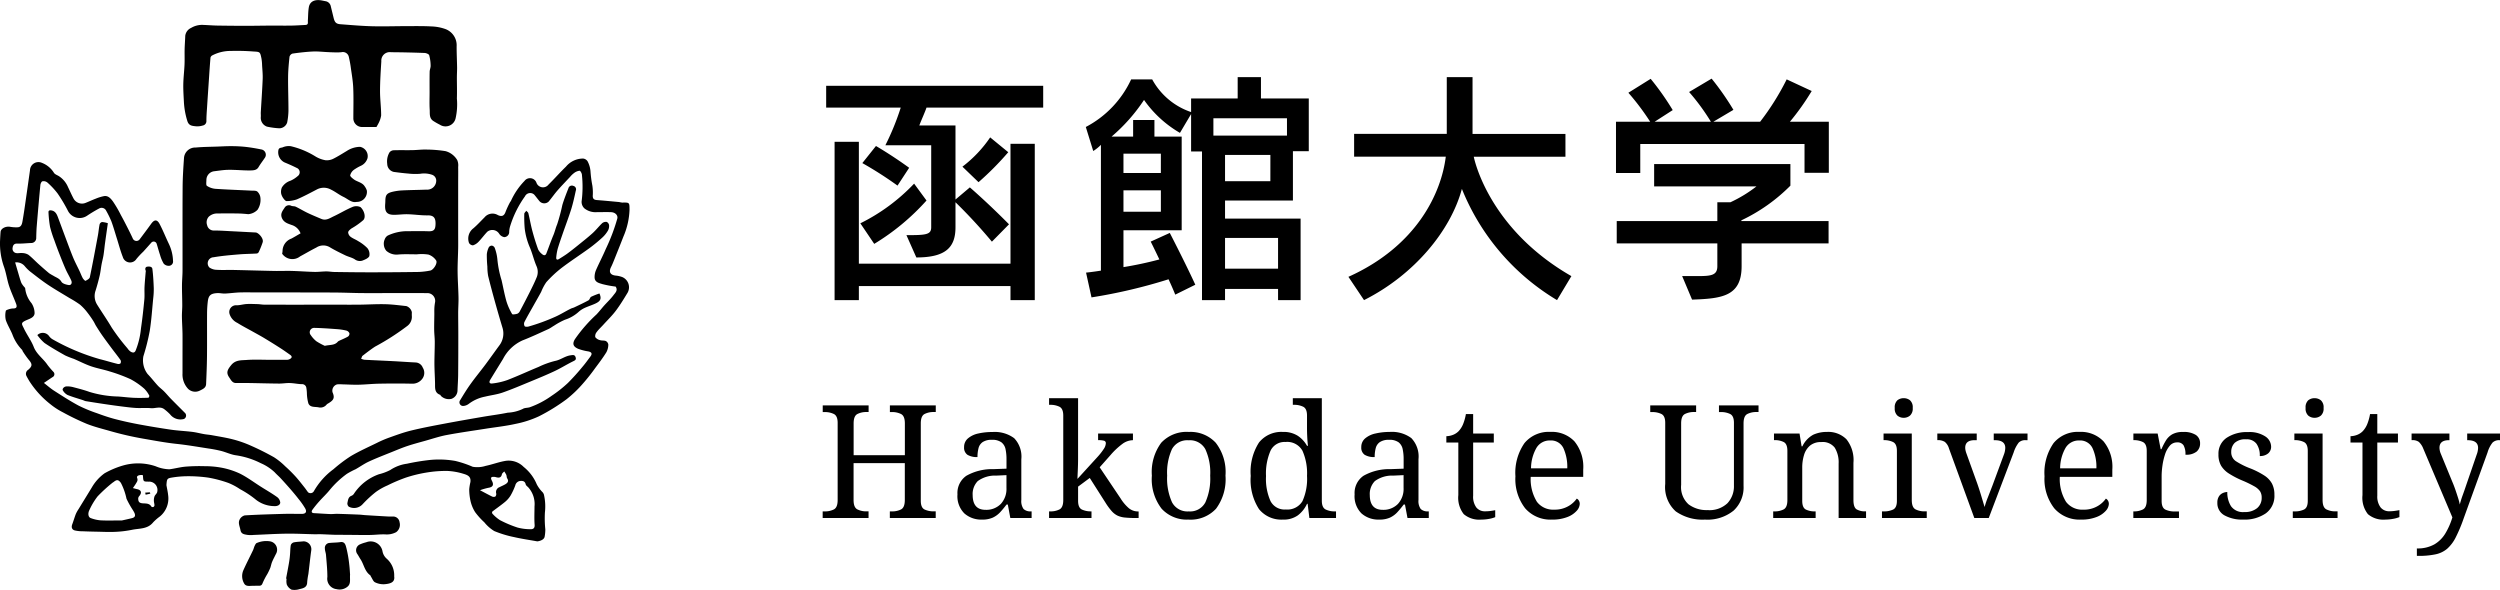 <svg xmlns="http://www.w3.org/2000/svg" width="221.999" height="52.389" viewBox="0 0 221.999 52.389"><g transform="translate(-33.001 -25)"><g transform="translate(33.001 25)"><path d="M637.631,364.675c-.087.615-.172,1.195-.251,1.775-.048.353-.078.709-.134,1.061-.043.273-.121.541-.171.814-.061.329-.092.665-.167.99q-.156.67-.361,1.328a1.445,1.445,0,0,0,.125,1.252c.427.686.89,1.35,1.3,2.046a17.894,17.894,0,0,0,1.4,1.843,1.083,1.083,0,0,0,.3.308c.141.074.317.132.423-.1a6.957,6.957,0,0,0,.476-1.966c.126-.852.218-1.709.3-2.566.035-.369,0-.744.017-1.115.021-.436.065-.871.1-1.307,0-.05.026-.108.007-.148-.081-.167-.028-.33.124-.353.168-.026.438-.033.468.206.069.555.1,1.115.121,1.674a6.64,6.64,0,0,1-.045.9c-.1.979-.158,1.963-.314,2.933a19.143,19.143,0,0,1-.563,2.242,1.981,1.981,0,0,0,.379,1.578c.316.326.592.691.9,1.025.171.185.381.334.559.514.21.212.4.446.608.659.421.431.851.854,1.275,1.282a.338.338,0,0,1-.115.508,1.163,1.163,0,0,1-1.237-.412,4.54,4.54,0,0,0-.514-.455c-.368-.279-.787-.056-1.18-.091-.422-.038-.85,0-1.274-.016-.386-.019-.771-.068-1.155-.116q-.809-.1-1.615-.221c-.59-.086-1.179-.179-1.767-.275a1.542,1.542,0,0,1-.215-.081c-.463-.152-.935-.282-1.385-.464a1.046,1.046,0,0,1-.41-.4c-.089-.134.1-.355.33-.362a2.106,2.106,0,0,1,.588.069c.486.128.974.253,1.445.423a9.478,9.478,0,0,0,2.57.408c.457.034.912.093,1.369.114.429.019.86.008,1.29-.006.032,0,.1-.148.083-.18a2.447,2.447,0,0,0-.448-.62,6.359,6.359,0,0,0-1.224-.849,14.261,14.261,0,0,0-1.835-.682c-.555-.178-1.135-.277-1.685-.468-.519-.18-1.01-.44-1.518-.655a7.617,7.617,0,0,1-.76-.3c-.624-.351-1.247-.708-1.839-1.109a3.993,3.993,0,0,1-.636-.7.688.688,0,0,1,1.05.1,1.1,1.1,0,0,0,.274.257,18.934,18.934,0,0,0,4.211,1.775c.537.135,1.069.3,1.607.431.076.019.217-.008.245-.059a.323.323,0,0,0,0-.285c-.245-.35-.515-.683-.771-1.026-.288-.386-.576-.772-.853-1.165-.193-.274-.372-.559-.55-.843-.088-.141-.15-.3-.241-.436a8.9,8.9,0,0,0-.518-.738,4.563,4.563,0,0,0-.66-.71,8.8,8.8,0,0,0-.924-.581c-.644-.395-1.3-.769-1.929-1.189-.548-.367-1.069-.778-1.591-1.183a3.527,3.527,0,0,1-.479-.481.947.947,0,0,0-.842-.319c.091.311.174.6.26.888.093.31.174.624.29.926a1.742,1.742,0,0,0,.262.366c.028.038.079.078.079.117a2.439,2.439,0,0,0,.561,1.318,1.669,1.669,0,0,1,.275.877c-.006.379-.407.5-.69.621-.586.257-.457.332-.254.762.263.554.644,1.057.866,1.624.263.671.86,1.049,1.234,1.614a7.8,7.8,0,0,0,.506.594.292.292,0,0,1-.08.484c-.236.157-.47.317-.755.51.315.242.6.5.919.7.71.455,1.42.915,2.162,1.313a12.775,12.775,0,0,0,1.638.677c.522.193,1.051.375,1.588.516.694.181,1.4.335,2.1.467q1.441.268,2.894.48c.625.09,1.26.116,1.887.194.354.044.7.14,1.054.2.224.04.453.052.676.094.627.116,1.26.213,1.876.373a10.027,10.027,0,0,1,1.55.541,23.345,23.345,0,0,1,2.092,1.046,6.074,6.074,0,0,1,.991.8,12.753,12.753,0,0,1,.91.9c.287.315.546.656.812.99.108.134.2.282.307.417a.342.342,0,0,0,.514-.091,6.311,6.311,0,0,1,1.741-1.955,13.084,13.084,0,0,1,1.541-1.163c.74-.439,1.532-.791,2.307-1.17a9.869,9.869,0,0,1,1.047-.455c.655-.232,1.31-.477,1.984-.642.981-.241,1.976-.427,2.97-.615,1.137-.215,2.277-.413,3.417-.609.738-.127,1.484-.217,2.218-.368a3.477,3.477,0,0,0,1.329-.333c.168-.11.421-.083.625-.149a7.821,7.821,0,0,0,1.939-1.017,11.167,11.167,0,0,0,1.439-1.136A19.529,19.529,0,0,0,679.8,377.4c.24-.28.453-.583.675-.877.192-.254.13-.4-.181-.464a4.615,4.615,0,0,1-.9-.231c-.42-.185-.544-.427-.289-.852a13.2,13.2,0,0,1,1.918-2.2c.236-.248.444-.522.672-.778.278-.311.59-.6.836-.93.152-.207.422-.428.19-.765a9.231,9.231,0,0,1-1.16-.216c-.3-.095-.707-.162-.708-.613a1.6,1.6,0,0,1,.122-.627c.276-.632.6-1.244.869-1.877a16.714,16.714,0,0,0,1.027-2.71c.068-.285-.179-.552-.559-.566-.425-.016-.85,0-1.275,0a1.586,1.586,0,0,1-1.087-.335.79.79,0,0,1-.249-.623,10,10,0,0,0,.028-2.35c0-.132-.136-.372-.208-.371a.973.973,0,0,0-.485.2,2.137,2.137,0,0,0-.357.342c-.373.4-.754.792-1.112,1.2-.276.318-.517.666-.786.991a.568.568,0,0,1-.844-.056c-.145-.178-.283-.362-.43-.538a.515.515,0,0,0-.837.137,9.112,9.112,0,0,0-1.3,2.6,2.054,2.054,0,0,0-.1.521.458.458,0,0,1-.44.5.686.686,0,0,1-.463-.323.718.718,0,0,0-1.034-.162c-.275.282-.505.608-.779.891a1.186,1.186,0,0,1-.5.323.429.429,0,0,1-.351-.211,1.144,1.144,0,0,1,.384-1.3c.351-.3.662-.645.99-.971a.921.921,0,0,1,1.183-.208c.369.175.574.065.7-.317a7.854,7.854,0,0,1,.4-.851c.013-.026.049-.043.057-.069a6.208,6.208,0,0,1,1.212-1.792.609.609,0,0,1,1.052.131.617.617,0,0,0,1.084.188c.529-.517,1.016-1.076,1.548-1.59a1.975,1.975,0,0,1,1.525-.717.541.541,0,0,1,.391.241,2.284,2.284,0,0,1,.266.969,10.405,10.405,0,0,0,.162,1.2,4.169,4.169,0,0,1,.038.821c-.024.288.052.431.354.454.665.05,1.329.115,1.992.177a2.516,2.516,0,0,0,.259.048c.656-.013.655-.015.656.641a6.563,6.563,0,0,1-.542,2.376c-.276.712-.562,1.421-.846,2.13-.08.2-.162.4-.257.586-.216.432-.061.7.419.749a2.218,2.218,0,0,1,.6.139.987.987,0,0,1,.454,1.382c-.329.541-.658,1.086-1.038,1.591-.332.442-.734.832-1.108,1.243-.2.222-.427.425-.6.663a.562.562,0,0,0-.124.448.731.731,0,0,0,.419.266c.166.055.368.013.523.082a.424.424,0,0,1,.217.324,1.471,1.471,0,0,1-.175.674c-.3.484-.647.944-.99,1.4a17.112,17.112,0,0,1-1.074,1.358,10.585,10.585,0,0,1-1.485,1.422,17.057,17.057,0,0,1-2.43,1.5,9.034,9.034,0,0,1-2.065.672c-.884.2-1.79.294-2.686.436-1.15.182-2.3.341-3.447.557-.644.121-1.27.334-1.9.511-.536.15-1.076.292-1.6.468-.471.157-.929.352-1.39.538-.676.273-1.359.534-2.021.84-.411.19-.784.459-1.179.682a7.031,7.031,0,0,0-.768.405,8.2,8.2,0,0,0-1.524,1.429c-.283.353-.618.662-.919,1a9.577,9.577,0,0,0-.609.745c-.107.147-.133.307.136.321.475.025.95.061,1.425.08.221.009.443-.025.664-.019.632.017,1.263.042,1.895.068.194.008.387.037.582.049q.975.062,1.951.117c.152.009.3,0,.456.005a.573.573,0,0,1,.615.506.82.82,0,0,1-.3.881,1.755,1.755,0,0,1-.952.2c-.467-.021-.938.047-1.407.051-.735.007-1.471-.008-2.206-.013-.3,0-.6,0-.9-.005-.418-.012-.835-.037-1.253-.051-.163-.006-.326.009-.489.006-.848-.018-1.7-.064-2.543-.053-.973.012-1.945.075-2.918.113a2.381,2.381,0,0,1-.556-.006c-.255-.05-.539-.06-.606-.431-.057-.318-.235-.635-.063-.945a.7.7,0,0,1,.444-.354c1.137-.07,2.276-.1,3.415-.134.547-.015,1.094,0,1.641,0,.357,0,.484-.17.313-.484a6.553,6.553,0,0,0-.586-.835c-.224-.291-.461-.572-.7-.85q-.435-.5-.887-.989c-.17-.184-.364-.346-.532-.532a4.281,4.281,0,0,0-1.236-.811,7.158,7.158,0,0,0-2.258-.709c-.429-.071-.835-.268-1.259-.378a11.134,11.134,0,0,0-1.1-.213c-.95-.147-1.9-.313-2.855-.415-1-.107-1.984-.294-2.974-.465a28.245,28.245,0,0,1-2.927-.673c-.7-.2-1.4-.372-2.074-.638a22.054,22.054,0,0,1-2.109-1.017,6.34,6.34,0,0,1-1.138-.737,8.245,8.245,0,0,1-1.857-2.04c-.09-.151-.177-.3-.258-.46a.419.419,0,0,1,.154-.551c.369-.319.39-.5.032-.907a8.085,8.085,0,0,1-.535-.764c-.016-.023-.008-.066-.026-.083a3.875,3.875,0,0,1-.882-1.4c-.178-.428-.432-.828-.579-1.264a1.843,1.843,0,0,1,0-.809c.009-.069.2-.126.317-.162a1.407,1.407,0,0,1,.378-.057c.341-.009.283-.242.216-.424-.2-.533-.448-1.048-.623-1.586s-.254-1.133-.445-1.676a6.177,6.177,0,0,1-.351-2.384c.012-.242.024-.485.045-.727.027-.306.449-.519.843-.454a3.03,3.03,0,0,0,.681.044c.311-.02.378-.289.42-.527.114-.65.208-1.3.3-1.957.126-.86.246-1.72.367-2.581a.751.751,0,0,1,1.056-.659,2.179,2.179,0,0,1,1.069.883c.079.13.268.2.415.283a2.151,2.151,0,0,1,.842,1c.165.335.311.68.488,1.008a.848.848,0,0,0,1.057.387c.3-.118.6-.26.9-.374a3.94,3.94,0,0,1,.755-.232c.368-.059.6.229.778.466a10.268,10.268,0,0,1,.715,1.225c.2.358.385.719.57,1.083.166.326.329.653.482.986a.354.354,0,0,0,.611.08c.345-.458.689-.917,1.025-1.383.275-.381.519-.4.737,0,.31.582.549,1.2.839,1.8a3.743,3.743,0,0,1,.362,1.494.378.378,0,0,1-.341.438.6.6,0,0,1-.482-.187,3.067,3.067,0,0,1-.326-.771c-.113-.331-.2-.672-.306-1.006a.277.277,0,0,0-.465-.1c-.242.272-.482.545-.728.814a7.082,7.082,0,0,0-.6.641.669.669,0,0,1-1.211-.177c-.2-.506-.339-1.033-.5-1.552-.172-.54-.323-1.088-.519-1.62a8.589,8.589,0,0,0-.463-.942.445.445,0,0,0-.6-.2,12.205,12.205,0,0,0-1.1.66,1.17,1.17,0,0,1-1.674-.411,13.732,13.732,0,0,0-.932-1.569,6.657,6.657,0,0,0-.92-.984.538.538,0,0,0-.429-.1c-.084.02-.171.207-.183.327-.118,1.229-.224,2.459-.325,3.69-.027.332-.033.666-.043,1a.443.443,0,0,1-.463.464c-.41.016-.821.065-1.23.051-.315-.011-.387.2-.408.405a.388.388,0,0,0,.368.443c.168.017.342-.029.509-.008a1.11,1.11,0,0,1,.525.15c.317.246.593.544.891.813.314.283.631.562.956.831a4,4,0,0,0,.375.221c.246.161.538.226.713.533.1.169.414.255.645.292.215.035.33-.171.231-.4-.146-.337-.344-.653-.493-.989-.2-.455-.383-.919-.565-1.383-.153-.391-.3-.785-.439-1.182a10.175,10.175,0,0,1-.389-1.217,10.349,10.349,0,0,1-.137-1.271c-.016-.188.113-.209.262-.183.346.06.472.329.579.613.222.591.438,1.185.66,1.776s.444,1.2.689,1.8c.167.4.376.791.563,1.188.1.211.177.432.289.635.056.1.211.258.245.241.148-.075.356-.187.384-.318.258-1.234.487-2.474.717-3.714.061-.328.085-.664.153-.991a.306.306,0,0,1,.214-.2A2.2,2.2,0,0,1,637.631,364.675Z" transform="translate(-628.054 -344.854)"/><path d="M678.831,369.808c-.927,0-1.854.007-2.78,0-.777-.008-1.553-.044-2.329-.049-1.534-.01-3.068-.008-4.6-.01q-1.049,0-2.1,0c-.582,0-1.164-.014-1.744,0-.44.014-.878.079-1.318.1-.237.011-.478-.053-.715-.038-.58.037-.765.21-.828.769a9.4,9.4,0,0,0-.062,1.023c-.007,1.269.007,2.539-.006,3.808-.009.824-.043,1.648-.079,2.472-.015.344-.292.45-.556.584a.908.908,0,0,1-1.032-.145,1.855,1.855,0,0,1-.507-1.376c0-.515,0-1.03,0-1.546,0-.655.006-1.31,0-1.965-.008-.514-.046-1.026-.053-1.54-.005-.334.032-.669.031-1,0-.58-.028-1.16-.025-1.741,0-.442.048-.883.049-1.325.005-2.481-.008-4.962.008-7.443.006-.849.062-1.7.12-2.545a1,1,0,0,1,1.045-.958c.658-.062,1.322-.062,1.983-.087.388-.015.777-.039,1.164-.035a12.147,12.147,0,0,1,1.233.059c.478.053.956.133,1.428.23a.476.476,0,0,1,.314.765c-.18.271-.383.528-.547.809s-.46.288-.723.293c-.47.009-.941-.033-1.411-.046a7.818,7.818,0,0,0-.79,0c-.338.025-.674.076-1.011.118a.783.783,0,0,0-.694.754c0,.187-.048.475.047.542a1.6,1.6,0,0,0,.768.265c1.056.073,2.115.106,3.173.16.186.01.427-.015.54.089a.872.872,0,0,1,.273.583,1.583,1.583,0,0,1-.261,1.03,1.3,1.3,0,0,1-.822.389c-.295-.03-.591-.056-.886-.061-.6-.01-1.2-.014-1.8,0a1.1,1.1,0,0,0-.817.281.741.741,0,0,0-.149.758.593.593,0,0,0,.6.474c.472-.005.945.031,1.417.054.768.038,1.535.081,2.3.12.224.011.721.514.615.867a7.454,7.454,0,0,1-.349.87.247.247,0,0,1-.169.13c-.541.033-1.084.033-1.623.08-.742.063-1.487.126-2.22.252a.538.538,0,0,0-.371.909,1.2,1.2,0,0,0,.684.208c.485.03.973,0,1.46.011,1.212.026,2.425.064,3.637.088.527.01,1.054-.017,1.581,0,.658.017,1.315.07,1.972.085.35.008.7-.042,1.052-.044.237,0,.475.048.712.051,1.047.015,2.095.03,3.142.029,1.456,0,2.914-.01,4.37-.032a6.7,6.7,0,0,0,1-.122c.287-.048.68-.669.524-.9a1.336,1.336,0,0,0-.68-.52,3.872,3.872,0,0,0-1.024-.023c-.565,0-1.134-.031-1.695.02a1.36,1.36,0,0,1-1.022-.331.944.944,0,0,1-.222-.548.9.9,0,0,1,.077-.467.645.645,0,0,1,.271-.341,4.062,4.062,0,0,1,1.6-.387c.667,0,1.335-.018,2,.006.53.02.639-.169.644-.7,0-.512-.189-.72-.713-.711-.587.009-1.174-.086-1.762-.1-.391-.011-.784.046-1.176.051-.784.011-.866-.381-.818-1.006.005-.07.009-.141.01-.211.006-.537.116-.7.636-.829a4.841,4.841,0,0,1,.909-.124c.7-.034,1.4-.038,2.1-.067a.8.8,0,0,0,.872-.745.552.552,0,0,0-.374-.577,2.178,2.178,0,0,0-1.05-.085,5.527,5.527,0,0,1-1.048-.019c-.432-.034-.862-.089-1.291-.146a.741.741,0,0,1-.586-.712,1.573,1.573,0,0,1,.2-1.021.5.5,0,0,1,.352-.19c.565-.02,1.131,0,1.7-.012.41-.007.821-.064,1.23-.051a11.372,11.372,0,0,1,1.694.14,1.744,1.744,0,0,1,1.039.792,1.187,1.187,0,0,1,.084.61c.01.505,0,1.01,0,1.516v4.356c0,.446.007.892,0,1.339-.013.694-.056,1.388-.05,2.082.007.763.065,1.525.08,2.287.01.458-.027.917-.029,1.376,0,.635.011,1.269.011,1.9,0,1.176,0,2.352-.013,3.527,0,.477-.04.955-.056,1.432a.811.811,0,0,1-.534.778,1,1,0,0,1-.955-.274c-.017-.024-.02-.07-.04-.077-.529-.181-.46-.625-.468-1.041-.013-.583-.052-1.165-.055-1.748,0-.639.031-1.278.031-1.917,0-.351-.047-.7-.052-1.053-.006-.468.009-.937.014-1.406,0-.192-.006-.385.005-.577a3.819,3.819,0,0,1,.058-.47.693.693,0,0,0-.715-.825C680.866,369.806,679.849,369.808,678.831,369.808Z" transform="translate(-643.968 -343.782)"/><path d="M677.522,342.272c-.435,0-.887.008-1.34,0a.772.772,0,0,1-.715-.741c0-.915.029-1.83-.011-2.743-.027-.632-.142-1.26-.229-1.888-.04-.291-.1-.581-.165-.867a.541.541,0,0,0-.659-.4,4.6,4.6,0,0,1-.708.009c-.172,0-.343-.011-.514-.019-.44-.02-.881-.073-1.319-.052-.6.028-1.2.1-1.8.184a.408.408,0,0,0-.263.28c-.064.6-.121,1.2-.126,1.8-.009,1,.034,2.007.032,3.01a6.033,6.033,0,0,1-.114,1.026.742.742,0,0,1-.679.518,6.637,6.637,0,0,1-1.115-.148.829.829,0,0,1-.548-.856c.013-.141-.008-.285,0-.426.056-.984.127-1.967.167-2.951.016-.411-.03-.826-.053-1.239a4.009,4.009,0,0,0-.058-.593c-.117-.563-.122-.576-.68-.605a19.19,19.19,0,0,0-2.047-.051,3.5,3.5,0,0,0-1.646.4.311.311,0,0,0-.15.189c-.051.585-.088,1.172-.128,1.758-.06.895-.122,1.79-.179,2.685-.026.4-.059.8-.056,1.2a.39.39,0,0,1-.328.391,1.6,1.6,0,0,1-.647.064c-.3-.036-.593-.048-.722-.478a6.887,6.887,0,0,1-.3-1.653c-.026-.537-.065-1.074-.055-1.611.011-.578.084-1.154.109-1.732.019-.434,0-.869.008-1.3s.043-.84.057-1.26a.884.884,0,0,1,.522-.7,1.891,1.891,0,0,1,1.1-.263c.409.015.818.05,1.227.057q1.3.022,2.595.022c.669,0,1.338-.015,2.008-.019.646,0,1.291.007,1.937,0,.429-.007.858-.037,1.287-.058.281-.014.2-.229.212-.391.026-.39.019-.786.083-1.169.089-.53.528-.74,1.179-.611l.289.059a.571.571,0,0,1,.485.455c.083.346.169.691.252,1.036.1.4.227.529.62.558.928.069,1.857.153,2.786.177,1.026.027,2.054-.009,3.081-.01.733,0,1.468-.015,2.2.027a4.013,4.013,0,0,1,1.265.243,1.533,1.533,0,0,1,.969,1.537c0,.628.032,1.255.042,1.883,0,.287-.018.573-.019.859,0,.626.022,1.253,0,1.878a5.653,5.653,0,0,1-.115,1.765.918.918,0,0,1-1.4.56,5.7,5.7,0,0,1-.6-.344c-.36-.253-.275-.661-.3-1.014-.03-.5-.009-1.01-.009-1.516,0-.606-.007-1.212.006-1.817,0-.185.094-.37.087-.553a3.615,3.615,0,0,0-.128-.925c-.032-.1-.274-.2-.423-.2q-1.479-.056-2.959-.066a.751.751,0,0,0-.868.8c-.054.883-.113,1.768-.116,2.653,0,.721.1,1.441.1,2.163a2.186,2.186,0,0,1-.244.714C677.65,342.05,677.592,342.139,677.522,342.272Z" transform="translate(-644.09 -330.996)"/><path d="M680.026,389.448a1.4,1.4,0,0,0,.289.088c.853.045,1.706.081,2.559.125.667.035,1.334.085,2,.117a.712.712,0,0,1,.625.458.872.872,0,0,1-.035.982,1.082,1.082,0,0,1-.942.443c-.966-.021-1.934-.019-2.9,0-.607.011-1.214.078-1.822.092-.478.011-.958-.021-1.438-.032a3.167,3.167,0,0,0-.464,0,.58.58,0,0,0-.408.712c.232.528.049.717-.383.978a.519.519,0,0,0-.142.1.7.7,0,0,1-.725.249c-.321-.062-.749.027-.9-.355a3.683,3.683,0,0,1-.131-.923,3.582,3.582,0,0,0-.049-.455.376.376,0,0,0-.4-.323c-.355-.008-.708-.091-1.063-.1-.317-.011-.636.05-.953.048-.9-.008-1.806-.035-2.709-.05-.375-.006-.75,0-1.124,0-.337,0-.457-.3-.6-.5-.293-.427-.154-.683.175-1.089.387-.477.9-.423,1.375-.459.686-.052,1.38-.014,2.07-.014.507,0,1.014,0,1.521,0a.519.519,0,0,0,.222-.056c.2-.1.267-.231.045-.386-.273-.191-.543-.387-.823-.567q-.7-.452-1.419-.885c-.327-.2-.664-.381-1-.569-.482-.271-.976-.521-1.443-.815a1.309,1.309,0,0,1-.687-.778.6.6,0,0,1,.63-.785c.293,0,.583-.094.876-.111.324-.019.65,0,.976.007.206.007.411.049.616.05q2.689.007,5.378,0c1,0,2,.007,3,0,.784-.007,1.569-.06,2.353-.041.623.015,1.245.1,1.867.166a.748.748,0,0,1,.486.538c0,.111-.007.222,0,.332a1.012,1.012,0,0,1-.435.918,21.557,21.557,0,0,1-2.831,1.812c-.382.25-.743.531-1.105.809C680.1,389.221,680.085,389.327,680.026,389.448ZM676.8,388.3c.454-.107.868-.029,1.153-.365a.352.352,0,0,1,.121-.083c.264-.125.537-.232.789-.378a.326.326,0,0,0,.126-.285.419.419,0,0,0-.256-.239,5.1,5.1,0,0,0-.846-.131c-.676-.05-1.353-.1-2.03-.113a.39.39,0,0,0-.3.645,2.442,2.442,0,0,0,.489.539A5.806,5.806,0,0,0,676.8,388.3Z" transform="translate(-647.958 -357.59)"/><path d="M721.5,373.3c.192.439.115.66-.308.87-.333.164-.7.268-1.033.427a2.106,2.106,0,0,0-.535.361,3.307,3.307,0,0,1-1.186.673,6.426,6.426,0,0,0-.958.522c-.174.1-.335.227-.516.309-.758.343-1.51.7-2.285,1a3.625,3.625,0,0,0-1.741,1.653q-.563.914-1.124,1.83c-.145.236-.087.382.186.345a5.949,5.949,0,0,0,1.316-.3c.937-.362,1.85-.785,2.778-1.169a7.544,7.544,0,0,1,1.458-.53c.5-.092.887-.434,1.383-.5.182-.025.36-.082.445.159s-.055.293-.24.384c-.548.269-1.068.6-1.621.859-.706.333-1.43.63-2.152.928-.82.338-1.637.689-2.473.98-.5.173-1.035.232-1.549.359a3.479,3.479,0,0,0-1.437.633.923.923,0,0,1-.482.194.322.322,0,0,1-.293-.514c.3-.494.6-.99.942-1.46.413-.576.867-1.122,1.291-1.69s.813-1.124,1.225-1.683a1.749,1.749,0,0,0,.289-1.632q-.344-1.141-.663-2.29c-.209-.756-.414-1.513-.6-2.276a4.965,4.965,0,0,1-.07-.833,10.431,10.431,0,0,1-.048-1.084,1.81,1.81,0,0,1,.184-.639.325.325,0,0,1,.274-.135.353.353,0,0,1,.245.2,3.95,3.95,0,0,1,.236,1.03,9.123,9.123,0,0,0,.375,1.853c.143.627.257,1.263.434,1.88a5.234,5.234,0,0,0,.5,1.113c.035.061.311.017.461-.028a.472.472,0,0,0,.228-.232q.458-.858.895-1.728c.2-.4.4-.8.569-1.211a1.26,1.26,0,0,0,.013-1.053c-.228-.526-.356-1.094-.575-1.624a6.047,6.047,0,0,1-.471-1.7,11.474,11.474,0,0,1-.042-1.316c0-.094.116-.186.179-.279.063.072.164.135.184.219.127.524.218,1.057.357,1.578.147.551.318,1.1.513,1.634a1.2,1.2,0,0,0,.352.42c.133.12.294.151.378-.063.214-.546.4-1.1.63-1.642.128-.306.195-.63.327-.939a16.407,16.407,0,0,0,.462-1.724c.151-.5.345-.992.538-1.481a.316.316,0,0,1,.438-.211.309.309,0,0,1,.219.417c-.119.545-.238,1.093-.4,1.625-.236.749-.517,1.485-.774,2.228-.15.433-.3.866-.432,1.305a4.678,4.678,0,0,0-.131.754c-.021.178.047.285.241.165.241-.149.485-.3.714-.462.323-.236.638-.486.949-.737.446-.362.9-.716,1.325-1.1.3-.273.552-.6.849-.884a.523.523,0,0,1,.4-.114.386.386,0,0,1,.214.29.845.845,0,0,1-.1.478,2.6,2.6,0,0,1-.477.6,13.854,13.854,0,0,1-1.156.954c-.824.6-1.684,1.153-2.494,1.771a10.292,10.292,0,0,0-1.346,1.258,4.253,4.253,0,0,0-.457.86c-.215.4-.44.787-.66,1.18-.279.5-.568.989-.829,1.5a.416.416,0,0,0,.021.37c.049.064.238.061.348.03a17.563,17.563,0,0,0,2.411-.884c.467-.211.893-.486,1.349-.708.1-.047.206-.065.3-.111.423-.2.85-.4,1.26-.624.106-.058.133-.259.239-.316A6.043,6.043,0,0,1,721.5,373.3Z" transform="translate(-668.27 -347.239)"/><path d="M706.165,419.274c-.689-.124-1.383-.223-2.063-.38a9.52,9.52,0,0,1-1.764-.537,3.43,3.43,0,0,1-.88-.775,6.277,6.277,0,0,1-.817-.906,3.152,3.152,0,0,1-.405-.971,4.829,4.829,0,0,1-.119-1.062,4.482,4.482,0,0,1,.106-.636c.055-.449-.171-.608-.631-.737a5.732,5.732,0,0,0-1.423-.251,10.484,10.484,0,0,0-1.873.148,12.021,12.021,0,0,0-1.828.451,14.61,14.61,0,0,0-1.617.69,5.371,5.371,0,0,0-1.023.578,10.314,10.314,0,0,0-1.182,1.092,1.018,1.018,0,0,1-1.222.216.384.384,0,0,1-.125-.328c.058-.245.062-.537.38-.647a.475.475,0,0,0,.217-.2,4.444,4.444,0,0,1,2.206-1.707,4.484,4.484,0,0,0,1-.373,3.513,3.513,0,0,1,1.487-.561,19.385,19.385,0,0,1,2.06-.336,8.355,8.355,0,0,1,2.231.088,9.4,9.4,0,0,1,1.547.52,2.43,2.43,0,0,0,1.146-.079c.615-.128,1.209-.362,1.827-.455a1.872,1.872,0,0,1,1.549.544,3.9,3.9,0,0,1,1.164,1.545,2.871,2.871,0,0,0,.52.707.586.586,0,0,1,.121.225,4.725,4.725,0,0,1,.085,1.564,9.332,9.332,0,0,0,.036,1.511,3.676,3.676,0,0,1-.062.651C706.769,419.084,706.5,419.23,706.165,419.274Zm-.251-3.106a2.212,2.212,0,0,0-.561-1.7c-.083-.08-.2-.163-.221-.262-.063-.268-.237-.314-.466-.3a.508.508,0,0,0-.459.4,5.7,5.7,0,0,1-.419.9,2.3,2.3,0,0,1-.5.57c-.363.3-.754.567-1.126.857a.187.187,0,0,0,.011.178,3.288,3.288,0,0,0,.677.579,10.082,10.082,0,0,0,1.56.657,4.334,4.334,0,0,0,1.152.146c.217.008.388-.072.362-.395C705.882,417.235,705.914,416.667,705.914,416.168Zm-4.84-1.437c.427.226.745.4,1.073.561a.338.338,0,0,0,.29,0,.323.323,0,0,0,.075-.277.461.461,0,0,1,.3-.557c.164-.088.338-.155.5-.249.205-.121.346-.268.176-.531-.056-.087-.039-.217-.081-.316a2.275,2.275,0,0,0-.181-.3c-.072.085-.186.16-.207.255-.058.275-.22.327-.459.275a1.335,1.335,0,0,0-.2-.046c-.32-.019-.373.069-.223.359.186.36.072.554-.322.612A5.868,5.868,0,0,0,701.074,414.731Z" transform="translate(-658.45 -371.2)"/><path d="M649.114,414.622c.052.3.121.6.153.9a2.071,2.071,0,0,1-.725,1.873,4.6,4.6,0,0,0-.606.527c-.5.625-1.24.528-1.895.669a9.191,9.191,0,0,1-1.472.177c-.524.026-1.051,0-1.577-.012-.43-.008-.861-.018-1.29-.037a3.113,3.113,0,0,1-.737-.078c-.256-.076-.309-.293-.215-.542.113-.3.2-.614.318-.916a2.757,2.757,0,0,1,.235-.422c.392-.642.788-1.282,1.179-1.925a4.048,4.048,0,0,1,1.138-1.267,7.637,7.637,0,0,1,1.615-.685,4.859,4.859,0,0,1,2.924.063,3.331,3.331,0,0,0,1.22.267c.477-.061.945-.192,1.423-.234a15.427,15.427,0,0,1,1.707-.042,8.134,8.134,0,0,1,1.5.134,6.846,6.846,0,0,1,1.638.529c.647.324,1.234.767,1.848,1.156.481.305.979.588,1.44.919a.684.684,0,0,1,.286.508c-.03.215-.271.315-.52.3a2.68,2.68,0,0,1-1.727-.638,8.825,8.825,0,0,0-1.322-.866,5.625,5.625,0,0,0-1.031-.552,10.748,10.748,0,0,0-1.781-.473,12.476,12.476,0,0,0-1.882-.125,8.823,8.823,0,0,0-1.375.121C649.17,414.02,649.15,414.081,649.114,414.622Zm-3.952,3.135c.184-.042.539-.116.891-.205.264-.068.327-.208.221-.462a2.563,2.563,0,0,0-.16-.282,8.267,8.267,0,0,1-.548-.983,5.5,5.5,0,0,0-.495-1.4c-.213-.287-.347-.318-.625-.1-.054.042-.117.074-.168.119A13.61,13.61,0,0,0,643,415.619a6,6,0,0,0-.726,1.211c-.16.313-.1.643.116.716a3.219,3.219,0,0,0,.855.2C643.824,417.779,644.4,417.757,645.162,417.757Zm.974-2.875c.152.039.259.071.368.094.37.077.449.306.209.6a.393.393,0,0,0-.107.21c0,.326.1.435.444.453.281.015.564,0,.733.295.019.033.122.048.168.029a.2.2,0,0,0,.1-.143c0-.137-.051-.272-.052-.409a1.036,1.036,0,0,1,.059-.4c.054-.132.2-.234.233-.367a.74.74,0,0,0-.746-.934c-.483,0-.483,0-.516-.49a.518.518,0,0,0-.028-.1c-.365-.016-.561.088-.487.267.088.214-.02.341-.108.49C646.334,414.6,646.248,414.716,646.136,414.882Z" transform="translate(-634.334 -371.541)"/><path d="M684.059,361.7c-.429.1-.763-.258-1.153-.443s-.719-.459-1.1-.641a1.317,1.317,0,0,0-1.235-.038c-.6.314-1.194.633-1.813.9a2.889,2.889,0,0,1-.9.151c-.076.007-.183-.1-.24-.177a1.227,1.227,0,0,1-.243-.458.972.972,0,0,1,.058-.577,1.4,1.4,0,0,1,.767-.6,2.512,2.512,0,0,0,.643-.413.415.415,0,0,0-.1-.725c-.35-.176-.709-.335-1.071-.484a1,1,0,0,1-.556-1.054c.034-.285.263-.234.386-.287a1.365,1.365,0,0,1,.725-.1,7.345,7.345,0,0,1,2.15.887,2.553,2.553,0,0,0,.95.362,1.312,1.312,0,0,0,.657-.128c.417-.207.812-.459,1.213-.7a2.218,2.218,0,0,1,1.175-.365.842.842,0,0,1,.662,1.014,1.081,1.081,0,0,1-.6.674,4.054,4.054,0,0,0-.613.356.882.882,0,0,0-.322.479c-.015.106.19.266.324.366.309.23.748.263.969.63a1.206,1.206,0,0,1,.186.368A.891.891,0,0,1,684.059,361.7Z" transform="translate(-652.401 -343.771)"/><path d="M679.355,369.678a1.215,1.215,0,0,0-.8-.747c-.334-.124-.69-.221-.855-.618-.155-.375.052-.63.228-.89a.449.449,0,0,1,.6-.194c.123.054.283.024.4.082.361.174.7.384,1.064.557.4.189.8.355,1.208.527.425.182.767-.076,1.114-.238.548-.256,1.068-.577,1.624-.809a.878.878,0,0,1,.741,0c.328.3.5.88.254,1.149a6.415,6.415,0,0,1-1.05.743c-.123.09-.285.219-.3.344a.549.549,0,0,0,.218.4c.2.153.45.238.662.378a3.731,3.731,0,0,1,.824.625.845.845,0,0,1,.175.71c-.082.193-.395.315-.631.407a.762.762,0,0,1-.681-.134c-.256-.153-.565-.216-.836-.348-.466-.226-.934-.453-1.375-.721a1.133,1.133,0,0,0-1.186.039c-.488.246-.959.525-1.44.785a1.1,1.1,0,0,1-1.592-.241,1.372,1.372,0,0,0,.036-.245,1.186,1.186,0,0,1,.782-1.095C678.814,370,679.079,369.835,679.355,369.678Z" transform="translate(-652.667 -348.956)"/><path d="M694.224,429.573c.083.535-.344.656-.849.7a1.694,1.694,0,0,1-.853-.169c-.162-.079-.242-.329-.358-.5-.027-.041-.035-.1-.071-.129-.492-.349-.554-.957-.859-1.419-.1-.146-.174-.3-.273-.449a.568.568,0,0,1,.194-.858,3.4,3.4,0,0,1,.582-.2,1.069,1.069,0,0,1,1.453.824,1.152,1.152,0,0,0,.373.637A1.948,1.948,0,0,1,694.224,429.573Z" transform="translate(-659.22 -378.395)"/><path d="M671.774,430.348h-.06c-.284,0-.636.088-.792-.207A1.3,1.3,0,0,1,670.84,429c.269-.608.579-1.2.866-1.8.063-.131.092-.28.156-.411.045-.092.109-.222.189-.243a2.129,2.129,0,0,1,1.154-.148.752.752,0,0,1,.53,1.145c-.11.228-.233.45-.33.684-.071.17-.1.359-.162.531a5.713,5.713,0,0,1-.259.543,6.194,6.194,0,0,0-.417.8c-.078.232-.208.254-.4.243C672.037,430.342,671.905,430.348,671.774,430.348Z" transform="translate(-649.243 -378.33)"/><path d="M687.566,429.446c-.036.461.1.847-.267,1.11a1.1,1.1,0,0,1-.932.189.933.933,0,0,1-.817-1.081c0-.651-.069-1.3-.121-1.953-.016-.194-.1-.383-.1-.576a.438.438,0,0,1,.443-.494c.308-.034.622-.026.927-.073.427-.065.476.3.54.525a10.943,10.943,0,0,1,.256,1.481C687.536,428.9,687.548,429.23,687.566,429.446Z" transform="translate(-656.48 -378.429)"/><path d="M678.491,429.746c.083-.444.17-.887.247-1.332.044-.252.08-.507.1-.762.029-.3.022-.6.075-.89a.4.4,0,0,1,.27-.236c.28-.055.57-.058.855-.09a.7.7,0,0,1,.694.769c-.1.708-.171,1.42-.259,2.129a6.455,6.455,0,0,0-.108.726c0,.47-.35.544-.682.618a1.431,1.431,0,0,1-.705.048.906.906,0,0,1-.425-.463,1.263,1.263,0,0,1-.014-.507Z" transform="translate(-653.088 -378.365)"/><path d="M653.656,417.823c.136-.012.273-.027.41-.03.013,0,.028.079.042.121l-.414.093Z" transform="translate(-640.761 -374.077)"/></g><path d="M14.894-8.822a26.382,26.382,0,0,0,2.64-2.662L15.928-12.8a11.041,11.041,0,0,1-2.464,2.6ZM8.734-10.1c-1.54-1.122-2.948-1.936-2.948-1.936l-1.21,1.518a33.482,33.482,0,0,1,3.124,2ZM17.6-5.082C15.686-7.018,14.124-8.36,14.124-8.36L12.848-7.282V-13.86H9.636c.2-.528.506-1.188.638-1.584H20.636V-17.38H1.364v1.936H7.986A22.845,22.845,0,0,1,6.622-12.1h4.07v7.282c0,.66-.462.7-2.2.7l.88,1.98c2.618,0,3.476-.9,3.476-2.684V-7.04a46.6,46.6,0,0,1,3.234,3.5ZM5.632-3.344a20.4,20.4,0,0,0,4.642-3.85l-1.1-1.5A16.871,16.871,0,0,1,4.4-5.17ZM19.888,1.65V-12.232H17.732V-1.584H4.268V-12.408H2.112V1.65H4.268V.4H17.732V1.65Zm23.606,0V-5.588h-6.71V-7.194h6.028v-4.378H44.22v-4.686H39.974V-18.15H37.906v1.892H33.77v1.21a6.18,6.18,0,0,1-3.454-2.9h-1.87a9.07,9.07,0,0,1-4.026,4.224l.66,2.134a3.542,3.542,0,0,0,.682-.55V-.968c-.836.132-1.32.176-1.32.176l.484,2.2A46.98,46.98,0,0,0,31.768-.2c.4.858.594,1.364.594,1.364l1.782-.88c-.66-1.452-1.8-3.7-2.266-4.6l-1.694.77c.264.528.55,1.122.77,1.584a32.045,32.045,0,0,1-3.19.682V-4.554h5.17V-12.87h-2.42v-1.474H28.622v1.474H26.708a15.469,15.469,0,0,0,2.882-3.256A10.032,10.032,0,0,0,32.78-13.2l.99-1.672v3.322h.968V1.65h2.046V.66h4.708v.99Zm-1.21-14.608H35.75V-14.5h6.534Zm-11.2,3.322H27.764v-1.716h3.322Zm9.724.726H36.784v-2.332H40.81ZM31.086-6.2H27.764V-8.1h3.322Zm10.406,5.06H36.784V-3.872h4.708Zm26.048.66c-7.48-4.29-8.668-10.6-8.668-10.6h8.14v-2.024h-8.25V-18.15H56.474v5.038H48.246v2.024h8.14c-.4,3.234-2.574,7.942-8.646,10.67L49.126,1.65c4.466-2.244,7.7-6.182,8.69-9.878A20.357,20.357,0,0,0,66.264,1.65ZM90.4-9.658V-14.19H86.944a21.834,21.834,0,0,0,1.936-2.728l-2.222-1.034A22.507,22.507,0,0,1,84.3-14.19H80.146l1.782-1.056a23.94,23.94,0,0,0-1.936-2.772l-2,1.188a18.963,18.963,0,0,1,1.936,2.64H74.932l1.606-1.034A23.846,23.846,0,0,0,74.58-18L72.6-16.764a22.017,22.017,0,0,1,1.936,2.574H71.5v4.554h2.156V-12.21H88.242v2.552Zm-.022,6.27v-1.98H82.632v-.066a15.418,15.418,0,0,0,4.356-3.08v-1.914h-12.1v1.98h9.086a11.886,11.886,0,0,1-2.31,1.408H80.5v1.672H71.566v1.98H80.5v2.024c0,.792-.506.88-1.694.88h-1.43l.88,2.09c2.684-.088,4.4-.308,4.4-2.97V-3.388Z" transform="translate(105 50)"/><path d="M-148.946,0V-.588h.182a1.739,1.739,0,0,0,.812-.175q.336-.175.336-.833v-6.86q0-.616-.343-.784a1.81,1.81,0,0,0-.8-.168h-.182V-10h4.074v.588h-.182a1.739,1.739,0,0,0-.812.175q-.336.175-.336.833v2.828h4.55V-8.4q0-.658-.336-.833a1.739,1.739,0,0,0-.812-.175h-.182V-10h4.074v.588h-.182a1.739,1.739,0,0,0-.812.175q-.336.175-.336.833v6.874q0,.616.343.777a1.877,1.877,0,0,0,.8.161h.182V0h-4.074V-.588h.182a1.739,1.739,0,0,0,.812-.175q.336-.175.336-.833V-4.872h-4.55V-1.6q0,.658.336.833a1.739,1.739,0,0,0,.812.175h.182V0Zm14.14.14a2.256,2.256,0,0,1-1.554-.546,2.15,2.15,0,0,1-.616-1.694,1.851,1.851,0,0,1,.791-1.652,4.646,4.646,0,0,1,2.4-.588l1.162-.042v-.84a4.2,4.2,0,0,0-.084-.889,1.034,1.034,0,0,0-.364-.609,1.353,1.353,0,0,0-.854-.224,1.41,1.41,0,0,0-.812.2.927.927,0,0,0-.371.546,3.118,3.118,0,0,0-.091.784,1.6,1.6,0,0,1-.889-.2.759.759,0,0,1-.3-.679.986.986,0,0,1,.343-.777,2.072,2.072,0,0,1,.91-.434,5.559,5.559,0,0,1,1.267-.133,2.9,2.9,0,0,1,1.925.546,2.363,2.363,0,0,1,.637,1.876V-1.6a1.2,1.2,0,0,0,.2.8.891.891,0,0,0,.672.21h.042V0h-1.89l-.224-1.2h-.112a8.556,8.556,0,0,1-.574.693,2.087,2.087,0,0,1-.658.476A2.268,2.268,0,0,1-134.806.14Zm.322-.868a1.794,1.794,0,0,0,1.358-.525,1.966,1.966,0,0,0,.5-1.421V-3.808l-.9.042a2.6,2.6,0,0,0-1.645.483,1.636,1.636,0,0,0-.455,1.253Q-135.618-.728-134.484-.728Zm5.642.728V-.588h.112a1.739,1.739,0,0,0,.812-.175q.336-.175.336-.833V-9.1q0-.616-.343-.784a1.81,1.81,0,0,0-.805-.168h-.112v-.588h2.576v5.4q0,.2-.007.49t-.021.588q-.014.294-.021.49l-.007.2,1.75-1.918a5.662,5.662,0,0,0,.609-.777.967.967,0,0,0,.161-.469.217.217,0,0,0-.168-.231,2,2,0,0,0-.518-.049V-7.5h3.094v.588a1.622,1.622,0,0,0-.952.343,6.469,6.469,0,0,0-1.022.959l-.98,1.106,1.862,2.772a3.746,3.746,0,0,0,.721.854,1.271,1.271,0,0,0,.833.294h.042V0h-.2A10.023,10.023,0,0,1-122.1-.042a2.017,2.017,0,0,1-.672-.175,1.711,1.711,0,0,1-.518-.406,5.7,5.7,0,0,1-.539-.735l-1.4-2.2-1.036.77v1.26q0,.616.343.777a1.877,1.877,0,0,0,.805.161h.042V0Zm12.376.14a3.037,3.037,0,0,1-2.38-.966,4.288,4.288,0,0,1-.868-2.94,4.359,4.359,0,0,1,.833-2.919,3.078,3.078,0,0,1,2.457-.959,3.048,3.048,0,0,1,2.38.959,4.237,4.237,0,0,1,.868,2.919,4.387,4.387,0,0,1-.84,2.94A3.071,3.071,0,0,1-116.466.14Zm.028-.728a1.531,1.531,0,0,0,1.477-.805,5.2,5.2,0,0,0,.427-2.373,5,5,0,0,0-.434-2.352,1.555,1.555,0,0,0-1.484-.784,1.539,1.539,0,0,0-1.477.784,5.066,5.066,0,0,0-.427,2.352,5.131,5.131,0,0,0,.434,2.373A1.546,1.546,0,0,0-116.438-.588Zm8.358.728A2.542,2.542,0,0,1-110.2-.791a4.756,4.756,0,0,1-.735-2.947,4.817,4.817,0,0,1,.735-2.968,2.534,2.534,0,0,1,2.121-.938,2.33,2.33,0,0,1,1.323.343,2.583,2.583,0,0,1,.819.889h.084q-.042-.35-.063-.777t-.021-.763V-9.1q0-.616-.343-.784a1.81,1.81,0,0,0-.805-.168h-.112v-.588h2.576v9.1q0,.616.343.784a1.81,1.81,0,0,0,.805.168h.112V0h-2.366l-.154-1.26h-.056a2.708,2.708,0,0,1-.812,1.022A2.162,2.162,0,0,1-108.08.14Zm.238-.9a1.558,1.558,0,0,0,1.5-.735,4.807,4.807,0,0,0,.406-2.247,4.927,4.927,0,0,0-.406-2.233,1.548,1.548,0,0,0-1.512-.777,1.374,1.374,0,0,0-1.323.777,5.042,5.042,0,0,0-.4,2.247,4.848,4.848,0,0,0,.4,2.226A1.4,1.4,0,0,0-107.842-.756Zm8.3.9a2.256,2.256,0,0,1-1.554-.546A2.15,2.15,0,0,1-101.71-2.1a1.851,1.851,0,0,1,.791-1.652,4.646,4.646,0,0,1,2.4-.588l1.162-.042v-.84a4.2,4.2,0,0,0-.084-.889A1.034,1.034,0,0,0-97.8-6.72a1.354,1.354,0,0,0-.854-.224,1.41,1.41,0,0,0-.812.2.927.927,0,0,0-.371.546,3.118,3.118,0,0,0-.091.784,1.6,1.6,0,0,1-.889-.2.759.759,0,0,1-.3-.679.986.986,0,0,1,.343-.777,2.072,2.072,0,0,1,.91-.434A5.558,5.558,0,0,1-98.6-7.644a2.9,2.9,0,0,1,1.925.546,2.363,2.363,0,0,1,.637,1.876V-1.6a1.2,1.2,0,0,0,.2.8.891.891,0,0,0,.672.21h.042V0h-1.89l-.224-1.2h-.112a8.555,8.555,0,0,1-.574.693,2.087,2.087,0,0,1-.658.476A2.268,2.268,0,0,1-99.54.14Zm.322-.868a1.794,1.794,0,0,0,1.358-.525,1.966,1.966,0,0,0,.5-1.421V-3.808l-.9.042a2.6,2.6,0,0,0-1.645.483,1.636,1.636,0,0,0-.455,1.253Q-100.352-.728-99.218-.728Zm8.75.868a2.119,2.119,0,0,1-1.547-.483A2.351,2.351,0,0,1-92.5-2.03V-6.706h-1.064v-.56a1.691,1.691,0,0,0,.553-.105,1.416,1.416,0,0,0,.539-.343,2.049,2.049,0,0,0,.392-.616,4.343,4.343,0,0,0,.252-.9h.644V-7.5h1.834v.8h-1.834v4.718a1.594,1.594,0,0,0,.287,1.05.969.969,0,0,0,.777.336,3.51,3.51,0,0,0,.462-.028q.21-.028.434-.07v.616a2.509,2.509,0,0,1-.546.154A3.707,3.707,0,0,1-90.468.14Zm6.286,0A2.971,2.971,0,0,1-86.569-.868,4.223,4.223,0,0,1-87.43-3.7a4.617,4.617,0,0,1,.805-2.954,2.793,2.793,0,0,1,2.3-.994,2.765,2.765,0,0,1,2.135.84A3.575,3.575,0,0,1-81.41-4.3v.644h-4.662a3.827,3.827,0,0,0,.553,2.219,1.8,1.8,0,0,0,1.533.693,2.4,2.4,0,0,0,1.239-.3,2.289,2.289,0,0,0,.763-.679.436.436,0,0,1,.182.168.543.543,0,0,1,.084.308.974.974,0,0,1-.266.6,2.08,2.08,0,0,1-.819.553A3.592,3.592,0,0,1-84.182.14Zm-1.862-4.55h3.22A4.019,4.019,0,0,0-83.167-6.2a1.214,1.214,0,0,0-1.183-.686,1.361,1.361,0,0,0-1.2.637A3.7,3.7,0,0,0-86.044-4.41ZM-70.6.14a4.128,4.128,0,0,1-2.59-.728,2.9,2.9,0,0,1-.938-2.436V-8.456q0-.616-.343-.784a1.81,1.81,0,0,0-.805-.168h-.182V-10h4.074v.588h-.182a1.739,1.739,0,0,0-.812.175q-.336.175-.336.833v5.46a2.06,2.06,0,0,0,.658,1.729,2.658,2.658,0,0,0,1.68.511A2.322,2.322,0,0,0-68.6-1.316a2.209,2.209,0,0,0,.574-1.568V-8.456q0-.616-.343-.784a1.81,1.81,0,0,0-.805-.168h-.182V-10h3.514v.588h-.182a1.739,1.739,0,0,0-.812.175q-.336.175-.336.833v5.544a2.814,2.814,0,0,1-.882,2.2A3.674,3.674,0,0,1-70.6.14ZM-64.54,0V-.588h.112a1.739,1.739,0,0,0,.812-.175q.336-.175.336-.833V-5.964q0-.616-.329-.784a1.721,1.721,0,0,0-.791-.168h-.07V-7.5H-62.2l.182,1.134h.07A2.274,2.274,0,0,1-60.977-7.4a2.894,2.894,0,0,1,1.211-.245,2.28,2.28,0,0,1,1.729.651A2.953,2.953,0,0,1-57.414-4.9v3.3q0,.658.287.833a1.454,1.454,0,0,0,.763.175h.07V0H-58.73V-4.83a2.493,2.493,0,0,0-.343-1.414,1.343,1.343,0,0,0-1.2-.5,1.5,1.5,0,0,0-1,.315A1.741,1.741,0,0,0-61.8-5.6a3.756,3.756,0,0,0-.161,1.12v2.954q0,.616.329.777a1.785,1.785,0,0,0,.791.161h.07V0Zm11.592-8.9a.846.846,0,0,1-.567-.2.841.841,0,0,1-.231-.672.838.838,0,0,1,.231-.679.866.866,0,0,1,.567-.189.874.874,0,0,1,.56.189.824.824,0,0,1,.238.679.827.827,0,0,1-.238.672A.854.854,0,0,1-52.948-8.9ZM-54.88,0V-.588h.182a1.877,1.877,0,0,0,.8-.161q.343-.161.343-.777V-5.964q0-.616-.343-.784a1.81,1.81,0,0,0-.8-.168h-.042V-7.5h2.506V-1.6q0,.658.336.833a1.739,1.739,0,0,0,.812.175h.182V0Zm8.2,0L-48.93-6.174a1.193,1.193,0,0,0-.371-.588,1.156,1.156,0,0,0-.665-.154V-7.5h3.5v.588h-.182q-.84,0-.84.672a1.1,1.1,0,0,0,.028.238,2.27,2.27,0,0,0,.084.28l.952,2.646q.182.518.364,1.127t.294.973a7.235,7.235,0,0,1,.287-.854l.413-1.064,1.008-2.73a1.739,1.739,0,0,0,.126-.6q0-.686-.924-.686h-.1V-7.5h3v.588h-.168a.81.81,0,0,0-.609.21,2.811,2.811,0,0,0-.455.882L-45.4,0ZM-37.2.14A2.971,2.971,0,0,1-39.585-.868,4.223,4.223,0,0,1-40.446-3.7a4.617,4.617,0,0,1,.805-2.954,2.793,2.793,0,0,1,2.3-.994A2.765,2.765,0,0,1-35.2-6.8,3.575,3.575,0,0,1-34.426-4.3v.644h-4.662a3.827,3.827,0,0,0,.553,2.219A1.8,1.8,0,0,0-37-.742a2.4,2.4,0,0,0,1.239-.3A2.289,2.289,0,0,0-35-1.722a.436.436,0,0,1,.182.168.543.543,0,0,1,.084.308.974.974,0,0,1-.266.6,2.08,2.08,0,0,1-.819.553A3.592,3.592,0,0,1-37.2.14ZM-39.06-4.41h3.22A4.019,4.019,0,0,0-36.183-6.2a1.214,1.214,0,0,0-1.183-.686,1.361,1.361,0,0,0-1.2.637A3.7,3.7,0,0,0-39.06-4.41Zm6.5,4.41V-.588h.042a1.739,1.739,0,0,0,.812-.175q.336-.175.336-.833V-5.964q0-.616-.343-.784a1.81,1.81,0,0,0-.8-.168h-.042V-7.5h2.156l.266,1.386h.07a6.123,6.123,0,0,1,.392-.763,1.629,1.629,0,0,1,.56-.553,1.878,1.878,0,0,1,.966-.21,1.97,1.97,0,0,1,1.141.266.875.875,0,0,1,.371.756.932.932,0,0,1-.3.714,1.45,1.45,0,0,1-1,.28,1.579,1.579,0,0,0-.168-.833.631.631,0,0,0-.574-.259.835.835,0,0,0-.658.308,2.237,2.237,0,0,0-.42.784,5.723,5.723,0,0,0-.224.987,6.826,6.826,0,0,0-.07.917v2.2q0,.616.343.777a1.877,1.877,0,0,0,.805.161h.392V0Zm9.772.14a3.246,3.246,0,0,1-1.68-.378,1.214,1.214,0,0,1-.63-1.106,1.014,1.014,0,0,1,.147-.588.8.8,0,0,1,.357-.294,1.032,1.032,0,0,1,.378-.084,2.3,2.3,0,0,0,.329,1.26,1.291,1.291,0,0,0,1.183.518,1.677,1.677,0,0,0,1.141-.35,1.169,1.169,0,0,0,.4-.924,1.027,1.027,0,0,0-.147-.574,1.534,1.534,0,0,0-.518-.441,9.991,9.991,0,0,0-1.057-.511,7.823,7.823,0,0,1-1.183-.616,2.174,2.174,0,0,1-.7-.7A1.965,1.965,0,0,1-25-5.656a1.685,1.685,0,0,1,.721-1.463,3.239,3.239,0,0,1,1.911-.511,2.538,2.538,0,0,1,1.526.385,1.111,1.111,0,0,1,.518.9.767.767,0,0,1-.266.609,1.1,1.1,0,0,1-.742.231,1.786,1.786,0,0,0-.294-1.092,1.064,1.064,0,0,0-.91-.392,1.388,1.388,0,0,0-1.022.315,1.1,1.1,0,0,0-.308.8.948.948,0,0,0,.4.819,6.837,6.837,0,0,0,1.337.665,7.126,7.126,0,0,1,1.2.616,2.007,2.007,0,0,1,.679.714,2.086,2.086,0,0,1,.217.994A1.9,1.9,0,0,1-20.8-.413,3.321,3.321,0,0,1-22.792.14ZM-16.464-8.9a.846.846,0,0,1-.567-.2.841.841,0,0,1-.231-.672.838.838,0,0,1,.231-.679.866.866,0,0,1,.567-.189.874.874,0,0,1,.56.189.824.824,0,0,1,.238.679A.827.827,0,0,1-15.9-9.1.854.854,0,0,1-16.464-8.9ZM-18.4,0V-.588h.182a1.877,1.877,0,0,0,.805-.161q.343-.161.343-.777V-5.964q0-.616-.343-.784a1.81,1.81,0,0,0-.805-.168h-.042V-7.5h2.506V-1.6q0,.658.336.833a1.739,1.739,0,0,0,.812.175h.182V0Zm8.218.14a2.119,2.119,0,0,1-1.547-.483,2.351,2.351,0,0,1-.483-1.687V-6.706h-1.064v-.56a1.691,1.691,0,0,0,.553-.105,1.416,1.416,0,0,0,.539-.343,2.049,2.049,0,0,0,.392-.616,4.344,4.344,0,0,0,.252-.9h.644V-7.5h1.834v.8h-1.834v4.718A1.594,1.594,0,0,0-10.6-.938.969.969,0,0,0-9.828-.6,3.51,3.51,0,0,0-9.366-.63q.21-.028.434-.07v.616A2.509,2.509,0,0,1-9.478.07,3.707,3.707,0,0,1-10.178.14Zm2.8,3.22V2.7a3.007,3.007,0,0,0,1.561-.364,2.8,2.8,0,0,0,.98-.987A6.336,6.336,0,0,0-4.228-.056l-2.59-6.118a1.585,1.585,0,0,0-.392-.588.968.968,0,0,0-.6-.154h-.042V-7.5h3.36v.588h-.042q-.84,0-.84.672a1.4,1.4,0,0,0,.112.518l1.022,2.492q.14.322.273.707t.245.742A5.3,5.3,0,0,1-3.57-1.2a8.336,8.336,0,0,1,.259-.833q.161-.441.3-.861l.938-2.73a1.739,1.739,0,0,0,.126-.6q0-.686-.924-.686h-.042V-7.5H0v.588H-.042a.835.835,0,0,0-.616.21,2.559,2.559,0,0,0-.448.882L-3.234.056a13.419,13.419,0,0,1-.7,1.666,3.357,3.357,0,0,1-.749,1,2.334,2.334,0,0,1-1.029.5,7.1,7.1,0,0,1-1.54.14Z" transform="translate(255 71)"/></g></svg>